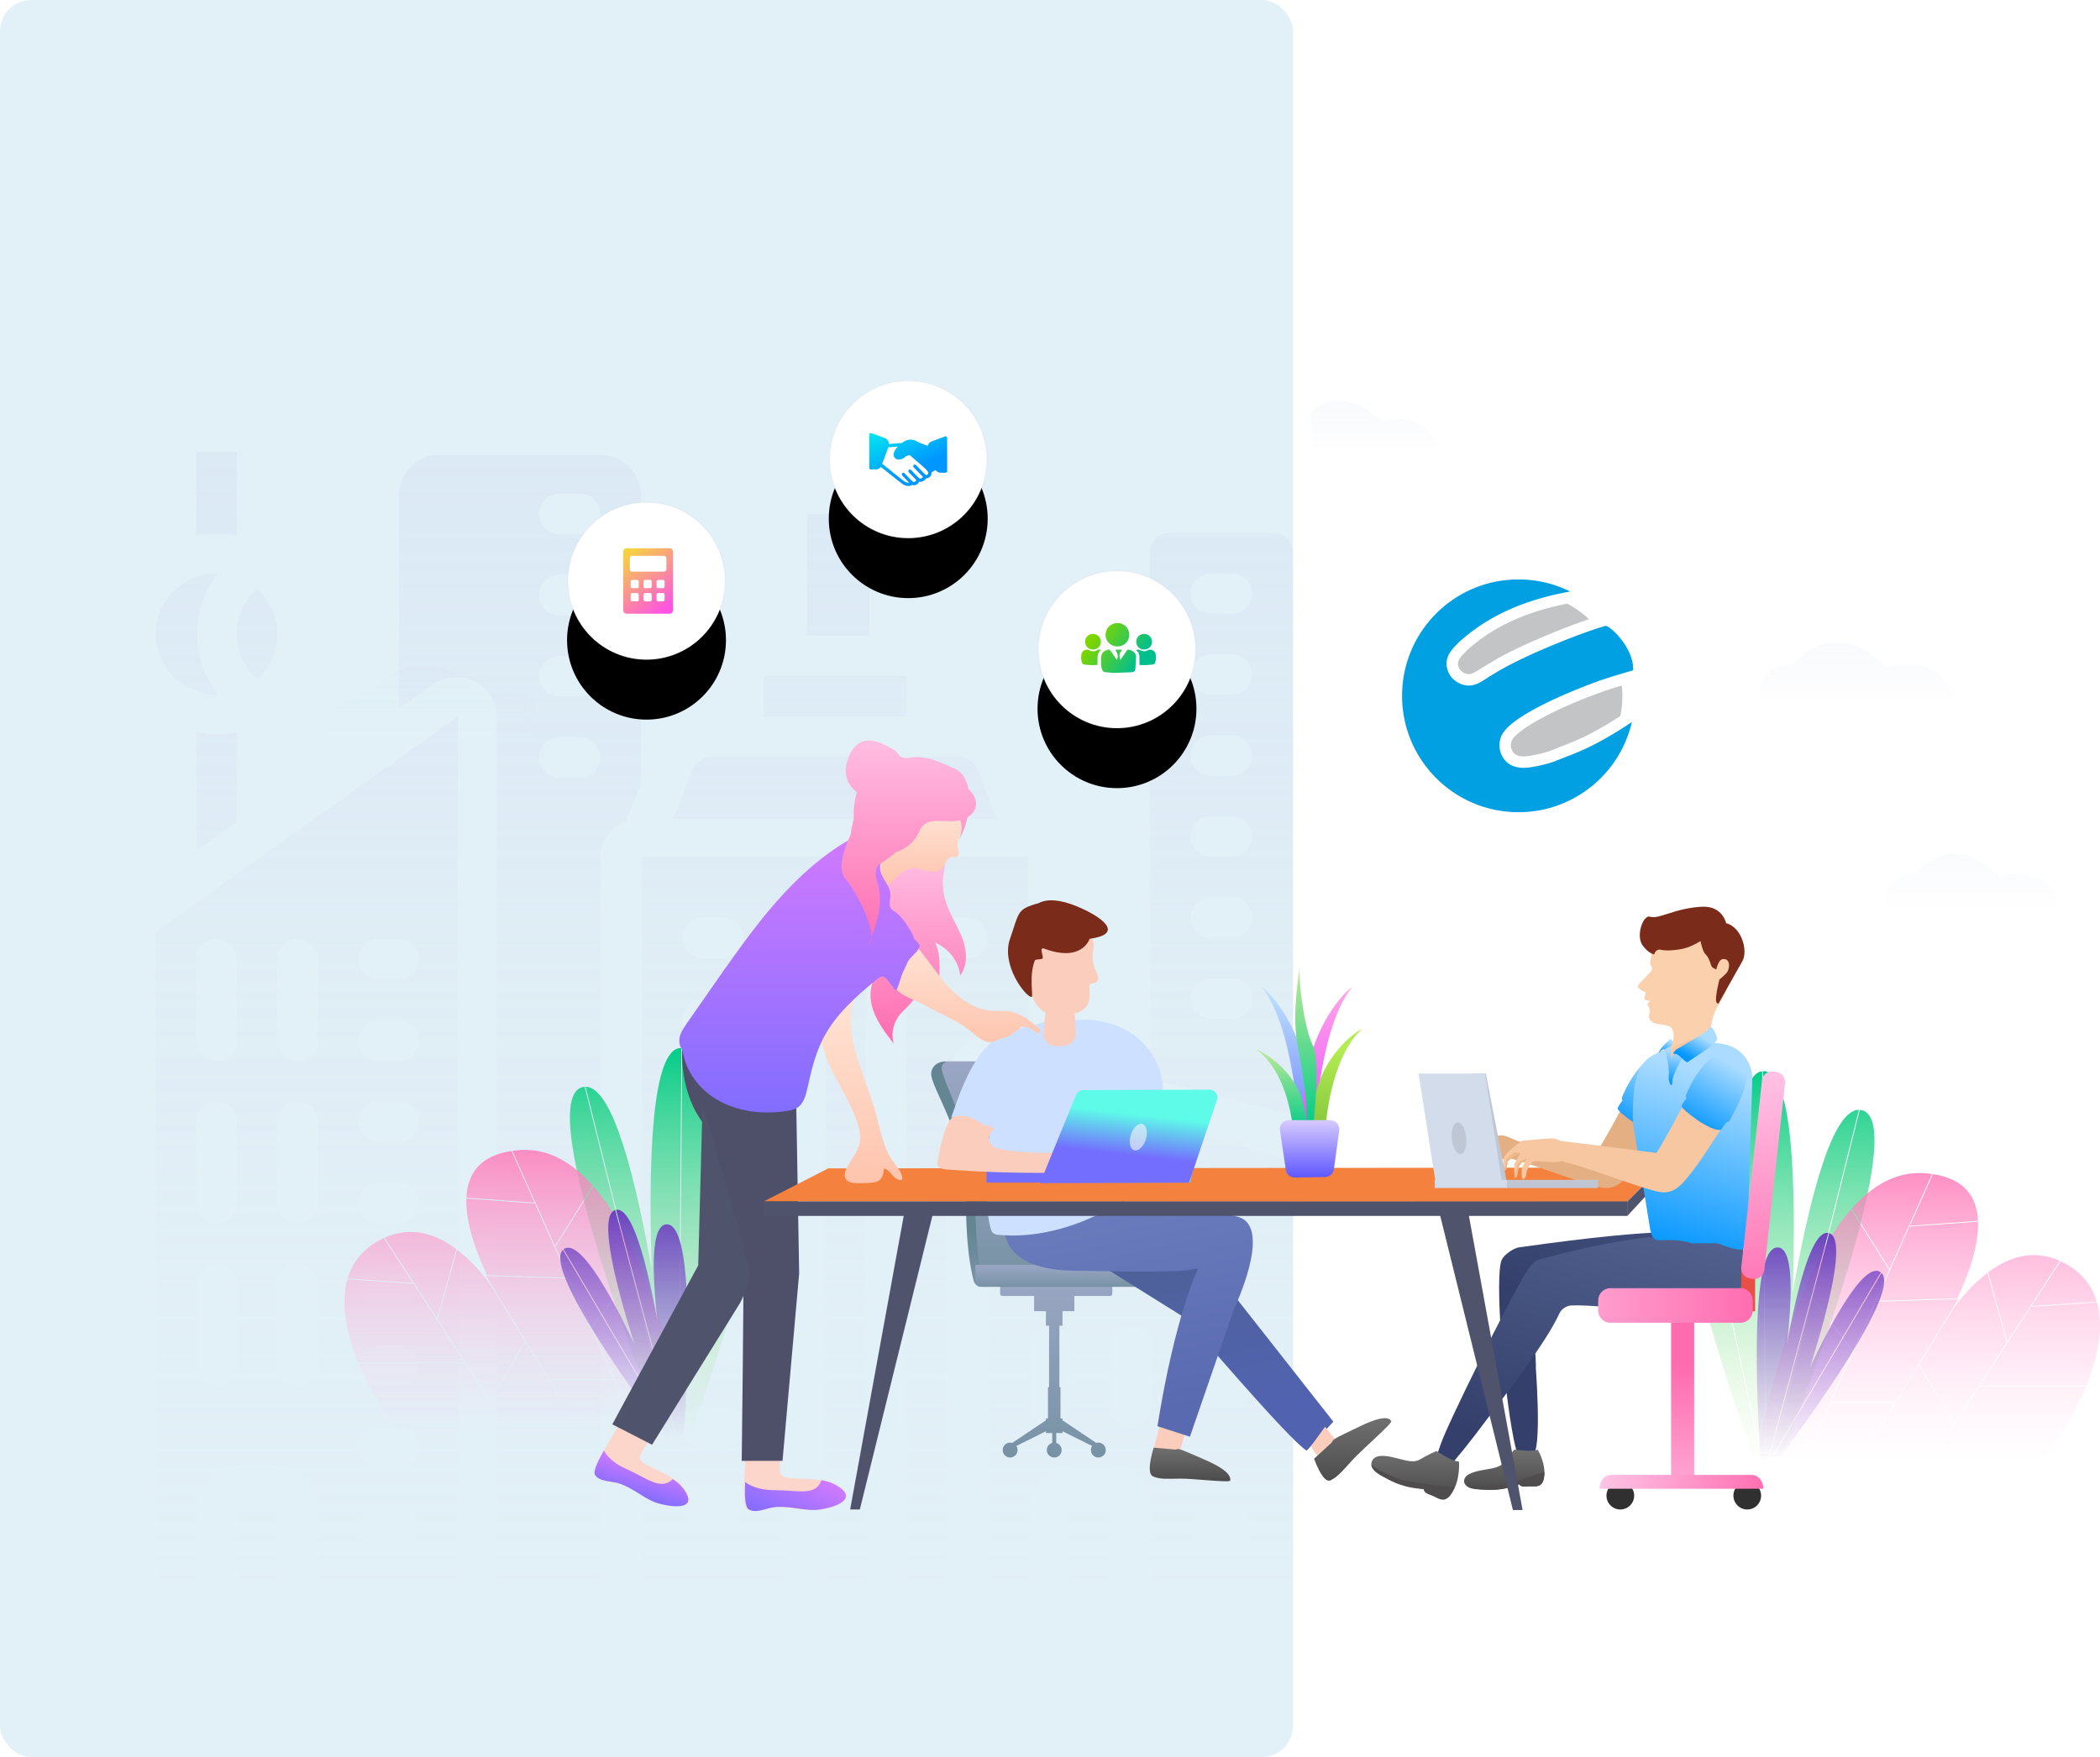 <svg xmlns="http://www.w3.org/2000/svg" xmlns:xlink="http://www.w3.org/1999/xlink" width="674" height="564"><style><![CDATA[.B{fill:#fff}.C{opacity:.432}.D{fill:#50536c}.E{fill:#fbcdbd}.F{stroke-opacity:.07}.G{stroke:#979797}.H{stroke-width:.5}.I{stroke-linejoin:square}]]></style><defs><linearGradient x1="31.898%" y1="-52.235%" x2="31.898%" y2="127.208%" id="A"><stop stop-color="#c2d4ef" offset="0%"/><stop stop-color="#e7e5ed" stop-opacity="0" offset="100%"/></linearGradient><linearGradient x1="50%" y1="0%" x2="50%" y2="100%" id="B"><stop stop-color="#02cc87" offset="0%"/><stop stop-color="#c2e998" stop-opacity="0" offset="100%"/></linearGradient><linearGradient x1="50%" y1="-17.919%" x2="50%" y2="100%" id="C"><stop stop-color="#ff6baf" offset="0%"/><stop stop-color="#ffd1ee" stop-opacity="0" offset="100%"/></linearGradient><linearGradient x1="50%" y1="0%" x2="50%" y2="100%" id="D"><stop stop-color="#6c40bf" offset="0%"/><stop stop-color="#a574e1" stop-opacity="0" offset="100%"/></linearGradient><linearGradient x1="50%" y1="158.429%" x2="50%" y2="-47.644%" id="E"><stop stop-color="#638692" offset="0%"/><stop stop-color="#abb0d3" offset="100%"/></linearGradient><linearGradient x1="78.253%" y1="73.89%" x2="101.115%" y2="150.496%" id="F"><stop stop-color="#638692" offset="0%"/><stop stop-color="#abb0d3" offset="100%"/></linearGradient><linearGradient x1="25.466%" y1="-3.028%" x2="50%" y2="81.611%" id="G"><stop stop-color="#4f6198" offset="0%"/><stop stop-color="#5163b0" offset="100%"/></linearGradient><linearGradient x1="15.201%" y1="-48.955%" x2="50%" y2="91.452%" id="H"><stop stop-color="#7285c1" offset="0%"/><stop stop-color="#596ab1" offset="100%"/></linearGradient><linearGradient x1="50%" y1="3.098%" x2="50%" y2="100%" id="I"><stop stop-color="#6e6e6e" offset="0%"/><stop stop-color="#4c4c4c" offset="100%"/></linearGradient><linearGradient x1="50%" y1="0%" x2="50%" y2="100%" id="J"><stop stop-color="#d17aff" offset="0%"/><stop stop-color="#816dff" offset="100%"/></linearGradient><linearGradient x1="50%" y1="-17.919%" x2="50%" y2="100%" id="K"><stop stop-color="#ffd1ee" offset="0%"/><stop stop-color="#ff6baf" offset="100%"/></linearGradient><linearGradient x1="62.268%" y1="13.242%" x2="32.563%" y2="100%" id="L"><stop stop-color="#abdcff" offset="0%"/><stop stop-color="#0396ff" offset="100%"/></linearGradient><linearGradient x1="67.243%" y1="17.885%" x2="25.49%" y2="93.684%" id="M"><stop stop-color="#abdcff" offset="0%"/><stop stop-color="#0396ff" offset="100%"/></linearGradient><linearGradient x1="82.554%" y1="-118.496%" x2="54.812%" y2="34.743%" id="N"><stop stop-color="#6474a4" offset="0%"/><stop stop-color="#34406b" offset="100%"/></linearGradient><linearGradient x1="96.396%" y1="-51.536%" x2="50%" y2="80.13%" id="O"><stop stop-color="#6474a4" offset="0%"/><stop stop-color="#34406b" offset="100%"/></linearGradient><linearGradient x1="55.723%" y1="13.242%" x2="41.865%" y2="100%" id="P"><stop stop-color="#abdcff" offset="0%"/><stop stop-color="#0396ff" offset="100%"/></linearGradient><linearGradient x1="45.37%" y1="155.372%" x2="45.37%" y2="33.776%" id="Q"><stop stop-color="#ffd1ee" offset="0%"/><stop stop-color="#ff6baf" offset="100%"/></linearGradient><linearGradient x1="-113.764%" y1="94.574%" x2="106.168%" y2="94.574%" id="R"><stop stop-color="#ffd1ee" offset="0%"/><stop stop-color="#ff6baf" offset="100%"/></linearGradient><linearGradient x1="47.767%" y1="-18.802%" x2="51.26%" y2="117.611%" id="S"><stop stop-color="#ffd1ee" offset="0%"/><stop stop-color="#ff6baf" offset="100%"/></linearGradient><linearGradient x1="-15.428%" y1="94.574%" x2="106.168%" y2="94.574%" id="T"><stop stop-color="#ffd1ee" offset="0%"/><stop stop-color="#ff6baf" offset="100%"/></linearGradient><linearGradient x1="62.268%" y1="13.242%" x2="32.562%" y2="100%" id="U"><stop stop-color="#abdcff" offset="0%"/><stop stop-color="#0396ff" offset="100%"/></linearGradient><linearGradient x1="54.017%" y1="13.242%" x2="44.291%" y2="100%" id="V"><stop stop-color="#abdcff" offset="0%"/><stop stop-color="#0396ff" offset="100%"/></linearGradient><linearGradient x1="67.243%" y1="26.686%" x2="25.49%" y2="81.712%" id="W"><stop stop-color="#abdcff" offset="0%"/><stop stop-color="#0396ff" offset="100%"/></linearGradient><linearGradient x1="50%" y1="0%" x2="50%" y2="100%" id="X"><stop stop-color="#ffe4d6" offset="0%"/><stop stop-color="#fec4ad" offset="100%"/></linearGradient><linearGradient x1="50%" y1="49.652%" x2="40.648%" y2="50.256%" id="Y"><stop stop-color="#5efce8" offset="0%"/><stop stop-color="#736efe" offset="100%"/></linearGradient><linearGradient x1="50%" y1="25.199%" x2="40.648%" y2="68.248%" id="Z"><stop stop-color="#5efce8" offset="0%"/><stop stop-color="#736efe" offset="100%"/></linearGradient><path id="a" d="M0 0h49.212v30.6H0z"/><linearGradient x1="50%" y1="0%" x2="50%" y2="100%" id="b"><stop stop-color="#c1e3ff" offset="0%"/><stop stop-color="#6f88fc" offset="100%"/></linearGradient><linearGradient x1="50%" y1="0%" x2="50%" y2="100%" id="c"><stop stop-color="#ffa8e6" offset="0%"/><stop stop-color="#e850ff" offset="100%"/></linearGradient><path id="d" d="M.146 0h15.976v32.477H.146z"/><linearGradient x1="50%" y1="20.116%" x2="43.391%" y2="212.096%" id="e"><stop stop-color="#b4ec51" offset="0%"/><stop stop-color="#429321" offset="100%"/></linearGradient><linearGradient x1="50%" y1="0%" x2="50%" y2="100%" id="f"><stop stop-color="#c2e998" offset="0%"/><stop stop-color="#02cc87" offset="100%"/></linearGradient><linearGradient x1="50%" y1="0%" x2="50%" y2="100%" id="g"><stop stop-color="#d7cbff" offset="0%"/><stop stop-color="#5f58ff" offset="100%"/></linearGradient><path id="h" d="M0 0h52.727v15.52H0z"/><linearGradient x1="31.898%" y1="0%" x2="31.898%" y2="127.208%" id="i"><stop stop-color="#c2d4ef" offset="0%"/><stop stop-color="#e7e5ed" stop-opacity="0" offset="100%"/></linearGradient><path id="j" d="M0 0h76.506v22.762H0z"/><path id="k" d="M0 0h63.066v18.624H0z"/><path id="l" d="M0 0h55.83v16.554H0z"/><path id="m" d="M0 0h55.83v16.554H0z"/><circle id="n" cx="207.5" cy="186.5" r="25.5"/><filter x="-95.1%" y="-57.8%" width="290.2%" height="290.2%" id="o"><feOffset dy="19" in="SourceAlpha"/><feGaussianBlur stdDeviation="13"/><feComposite in2="SourceAlpha" operator="out"/><feColorMatrix values="0 0 0 0 0.068 0 0 0 0 0.134 0 0 0 0 0.37 0 0 0 0.1 0"/></filter><circle id="p" cx="291.5" cy="147.5" r="25.5"/><circle id="q" cx="358.5" cy="208.5" r="25.5"/><linearGradient x1="20.975%" y1="0%" x2="79.025%" y2="100%" id="r"><stop stop-color="#f6d242" offset="0%"/><stop stop-color="#ff52e5" offset="100%"/></linearGradient><linearGradient x1="0%" y1="0.424%" x2="50%" y2="73.12%" id="s"><stop stop-color="#00e9f0" offset="0%"/><stop stop-color="#0096ff" offset="100%"/></linearGradient><linearGradient x1="14.552%" y1="34.307%" x2="82.772%" y2="65.668%" id="t"><stop stop-color="#7ed500" offset="0%"/><stop stop-color="#00bf8d" offset="100%"/></linearGradient><path id="u" d="M330.93 237.95c2.454 0 4.445 1.986 4.445 4.44s-1.99 4.44-4.445 4.44-4.445-1.99-4.445-4.44 1.99-4.44 4.445-4.44"/></defs><g fill="none" fill-rule="evenodd"><rect fill="#e2f1f8" width="415" height="564" rx="10"/><path d="M265 301h13v170h-13V301zm26-84v13h-46v-13h46zm-26 267h13v26h-13v-26zm54.667-150.17a12.39 12.39 0 0 0-10.721 2.227c-3.22 2.503-5.086 6.363-5.055 10.444V510H290.84V301.114c0-7.213-5.844-13.057-13.052-13.057h-13.052c-7.207 0-13.052 5.843-13.052 13.057V510H206V275h124v61.484l-10.333-2.655zm-87.564 156.586a6.53 6.53 0 0 0 6.527-6.524 6.53 6.53 0 0 0-6.527-6.531h-6.527a6.53 6.53 0 0 0-6.525 6.531 6.53 6.53 0 0 0 6.525 6.524h6.527zm0-26.11a6.53 6.53 0 0 0 6.527-6.528 6.53 6.53 0 0 0-6.527-6.526h-6.527a6.53 6.53 0 0 0-6.525 6.526 6.53 6.53 0 0 0 6.525 6.528h6.527zm0-26.11a6.53 6.53 0 0 0 6.527-6.531c0-3.606-2.922-6.526-6.527-6.526h-6.527c-3.603 0-6.525 2.92-6.525 6.526a6.53 6.53 0 0 0 6.525 6.531h6.527zm0-26.114c3.605 0 6.527-2.92 6.527-6.526a6.53 6.53 0 0 0-6.527-6.531h-6.527a6.53 6.53 0 0 0-6.525 6.531c0 3.606 2.922 6.526 6.525 6.526h6.527zm0-26.11a6.53 6.53 0 0 0 6.527-6.526 6.53 6.53 0 0 0-6.527-6.528h-6.527a6.53 6.53 0 0 0-6.525 6.528 6.53 6.53 0 0 0 6.525 6.526h6.527zm0-26.11a6.53 6.53 0 0 0 6.527-6.531 6.53 6.53 0 0 0-6.527-6.524h-6.527a6.53 6.53 0 0 0-6.525 6.524 6.53 6.53 0 0 0 6.525 6.531h6.527zm0-26.11a6.53 6.53 0 0 0 6.527-6.528 6.53 6.53 0 0 0-6.527-6.528h-6.527a6.53 6.53 0 0 0-6.525 6.528 6.53 6.53 0 0 0 6.525 6.528h6.527zm0-26.114a6.53 6.53 0 0 0 6.527-6.524 6.53 6.53 0 0 0-6.527-6.531h-6.527a6.53 6.53 0 0 0-6.525 6.531 6.53 6.53 0 0 0 6.525 6.524h6.527zm78.318 0c3.605 0 6.525-2.923 6.525-6.524 0-3.608-2.92-6.53-6.525-6.53h-6.53a6.53 6.53 0 0 0-6.523 6.531 6.53 6.53 0 0 0 6.523 6.524h6.53zM343 484h13v26h-13v-26zm-29.152-236.807L320 263H216l6.15-15.807c.975-2.54 3.36-4.205 6.015-4.193h79.667c2.654-.01 5.044 1.655 6.017 4.193zm-108.116 2.434a6.17 6.17 0 0 0 .268 1.33l-5.072 12.626c-4.974 1.96-8.252 6.75-8.26 12.08V510h-33.203V230.367c0-4.87-2.728-9.336-7.073-11.57a13.1 13.1 0 0 0-13.561.959L128 227.423v-68.405c0-7.19 5.85-13.018 13.063-13.018h51.604c7.216 0 13.065 5.83 13.065 13.018v90.6zm-19.598 0c3.608 0 6.533-2.915 6.533-6.508s-2.925-6.5-6.533-6.5h-6.533c-3.606 0-6.53 2.915-6.53 6.5s2.925 6.508 6.53 6.508h6.533zm0-26.035c3.608 0 6.533-2.915 6.533-6.512 0-3.59-2.925-6.505-6.533-6.505h-6.533c-3.606 0-6.53 2.915-6.53 6.505 0 3.598 2.925 6.512 6.53 6.512h6.533zm0-26.038c3.608 0 6.533-2.915 6.533-6.5s-2.925-6.5-6.533-6.5h-6.533c-3.606 0-6.53 2.915-6.53 6.5s2.925 6.5 6.53 6.5h6.533zm0-26.04c3.608 0 6.533-2.915 6.533-6.505 0-3.598-2.925-6.512-6.533-6.512h-6.533c-3.606 0-6.53 2.915-6.53 6.512 0 3.59 2.925 6.505 6.53 6.505h6.533zM76 172a32.09 32.09 0 0 0-13 0v-27h13v27zm-6.04 51C58.937 223 50 214.27 50 203.5S58.937 184 69.96 184H70c-8.93 11.534-8.93 27.463 0 39h-.04zm54.43 23.1a6.36 6.36 0 0 0 2.698-1.918L147 230v280h-44.977v-26.07c0-7.202-5.823-13.037-13.007-13.037H76.01c-7.18 0-13.005 5.835-13.005 13.037V510H50V299.083l74.39-52.983zM76.01 438.306v-26.074c0-3.598-2.912-6.516-6.5-6.516-3.594 0-6.506 2.918-6.506 6.516v26.074c0 3.596 2.912 6.514 6.506 6.514a6.51 6.51 0 0 0 6.499-6.514zm0-52.146v-26.07c0-3.602-2.912-6.52-6.5-6.52-3.594 0-6.506 2.918-6.506 6.52v26.07c0 3.602 2.912 6.52 6.506 6.52 3.587 0 6.5-2.918 6.5-6.52zm0-52.14v-26.074a6.51 6.51 0 0 0-6.499-6.514c-3.594 0-6.506 2.918-6.506 6.514v26.074c0 3.598 2.912 6.516 6.506 6.516 3.587 0 6.5-2.918 6.5-6.516zm26.014 104.287v-26.074c0-3.598-2.912-6.516-6.503-6.516s-6.503 2.918-6.503 6.516v26.074c0 3.596 2.912 6.514 6.503 6.514s6.503-2.918 6.503-6.514zm0-52.146v-26.07c0-3.602-2.912-6.52-6.503-6.52s-6.503 2.918-6.503 6.52v26.07c0 3.602 2.912 6.52 6.503 6.52s6.503-2.918 6.503-6.52zm0-52.14v-26.074c0-3.596-2.912-6.514-6.503-6.514s-6.503 2.918-6.503 6.514v26.074c0 3.598 2.912 6.516 6.503 6.516s6.503-2.918 6.503-6.516zm26.01 162.946c3.592 0 6.5-2.918 6.5-6.52a6.51 6.51 0 0 0-6.501-6.514h-6.506a6.51 6.51 0 0 0-6.499 6.514c0 3.602 2.912 6.52 6.5 6.52h6.506zm0-26.072a6.51 6.51 0 0 0 0-13.037h-6.506c-3.587 0-6.5 2.918-6.5 6.518s2.912 6.518 6.5 6.518h6.506zm0-26.074a6.51 6.51 0 0 0 6.501-6.514c0-3.602-2.91-6.52-6.5-6.52h-6.506c-3.587 0-6.5 2.918-6.5 6.52a6.51 6.51 0 0 0 6.499 6.514h6.506zm0-26.07a6.51 6.51 0 1 0 0-13.035h-6.506c-3.587 0-6.5 2.918-6.5 6.516s2.912 6.518 6.5 6.518h6.506zm0-26.07c3.592 0 6.5-2.918 6.5-6.52s-2.91-6.516-6.5-6.516h-6.506a6.51 6.51 0 0 0-6.499 6.516c0 3.602 2.912 6.52 6.5 6.52h6.506zm0-26.074c3.592 0 6.5-2.916 6.5-6.516s-2.91-6.52-6.5-6.52h-6.506c-3.587 0-6.5 2.918-6.5 6.52a6.51 6.51 0 0 0 6.499 6.516h6.506zm0-26.072a6.51 6.51 0 1 0 0-13.035h-6.506c-3.587 0-6.5 2.918-6.5 6.518s2.912 6.516 6.5 6.516h6.506zm6.5-32.6a6.51 6.51 0 0 0-6.501-6.514h-6.506a6.51 6.51 0 0 0-6.499 6.514c0 3.602 2.912 6.52 6.5 6.52h6.506c3.592 0 6.5-2.918 6.5-6.52zM63 235a32.7 32.7 0 0 0 13 0v28.797L63 273v-38zm13 249h13v26H76v-26zm6.54-266c-4.156-3.656-6.54-8.943-6.54-14.5A19.31 19.31 0 0 1 82.54 189c4.1 3.685 6.46 8.96 6.46 14.5A19.47 19.47 0 0 1 82.54 218zm234.99 292L317 347l98 25.304v131.188c0 3.594-2.91 6.507-6.5 6.507h-38.987v-26.025c0-7.2-5.82-13.015-12.995-13.015h-12.995c-7.18 0-12.997 5.825-12.997 13.015V510H317.53zM389 392.88c-3.59 0-6.5 2.913-6.5 6.503 0 3.596 2.91 6.5 6.5 6.5h6.494c3.59 0 6.5-2.913 6.5-6.5 0-3.6-2.91-6.503-6.5-6.503H389zm0 45.547c-3.59 0-6.5 2.913-6.5 6.503 0 3.596 2.91 6.5 6.5 6.5h6.494c3.59 0 6.5-2.913 6.5-6.5 0-3.6-2.91-6.503-6.5-6.503H389zm0 45.547c-3.59 0-6.5 2.913-6.5 6.503 0 3.596 2.91 6.5 6.5 6.5h6.494c3.59 0 6.5-2.913 6.5-6.5 0-3.6-2.91-6.503-6.5-6.503H389zm-32.5-97.604v19.522c0 3.594 2.91 6.505 6.496 6.505s6.5-2.91 6.5-6.505V386.37c0-3.594-2.91-6.505-6.5-6.505s-6.496 2.91-6.496 6.505zm0 45.547v19.522c0 3.594 2.91 6.505 6.496 6.505s6.5-2.91 6.5-6.505v-19.522c0-3.594-2.91-6.505-6.5-6.505s-6.496 2.91-6.496 6.505zm-25.992-45.547v19.522a6.5 6.5 0 0 0 6.496 6.505c3.59 0 6.5-2.91 6.5-6.505V386.37c0-3.594-2.91-6.505-6.5-6.505a6.5 6.5 0 0 0-6.496 6.505zm0 45.547v19.522a6.5 6.5 0 0 0 6.496 6.505c3.59 0 6.5-2.91 6.5-6.505v-19.522c0-3.594-2.91-6.505-6.5-6.505a6.5 6.5 0 0 0-6.496 6.505zM259 165h20v39h-20v-39zm149.428 6c3.63 0 6.572 2.91 6.572 6.504V358l-46-11.702V177.504c0-3.593 2.942-6.504 6.572-6.504h32.856zm-13.144 156.04c3.632 0 6.574-2.91 6.574-6.502s-2.942-6.5-6.574-6.5h-6.568c-3.632 0-6.574 2.91-6.574 6.5s2.942 6.502 6.574 6.502h6.568zm0-26.004c3.632 0 6.574-2.91 6.574-6.504s-2.942-6.5-6.574-6.5h-6.568c-3.632 0-6.574 2.91-6.574 6.5s2.942 6.504 6.574 6.504h6.568zm0-26.01c3.632 0 6.574-2.91 6.574-6.5s-2.942-6.504-6.574-6.504h-6.568c-3.632 0-6.574 2.91-6.574 6.504s2.942 6.5 6.574 6.5h6.568zm0-26.007c3.632 0 6.574-2.91 6.574-6.5s-2.942-6.502-6.574-6.502h-6.568c-3.632 0-6.574 2.91-6.574 6.502s2.942 6.5 6.574 6.5h6.568zm0-26.004c3.632 0 6.574-2.91 6.574-6.504 0-3.587-2.942-6.498-6.574-6.498h-6.568c-3.632 0-6.574 2.91-6.574 6.498 0 3.593 2.942 6.504 6.574 6.504h6.568zm0-26.007c3.632 0 6.574-2.91 6.574-6.502s-2.942-6.502-6.574-6.502h-6.568c-3.632 0-6.574 2.91-6.574 6.502s2.942 6.502 6.574 6.502h6.568z" fill="url(#A)" class="C"/><g transform="translate(94 80)"><g transform="matrix(-1 0 0 1 580 263.837)"><path d="M76.505 12.526c.206-.048.41-.06.613-.072l27.76 111.247-3.07-.158-.102-1.167-.088.02S59.245 16.477 76.505 12.526zm22.128 58.6c-1.125-33.86-.2-71.557 9.54-71.124l-.997 124.532-.572-.132-.53-.64-.927-.05-27.77-111.288c8.83-.032 16.226 30.107 21.256 58.7zm33.463-56.507c.064.016.12.046.185.064l-23.94 110.12-.906-.2L108.432.04c8.623 1 8.05 31.838 5.3 62.485 4.205-25.937 10.297-49.777 18.354-47.903zm.43.147C148.66 20.513 110.77 125.37 110.77 125.37l-2.177-.506L132.527 14.77z" fill="url(#B)"/><path d="M92.648 119.624l.114.255-.06.064-.186-.18.132-.14-13.31-29.733 15.54-19.978c5.173 12.222 8.917 25.283 11.408 35.547l-13.64 14.164zm-6.268-13.37H65.697l-20.253-33.1.428.014 26.088.87 14.42 32.215h.2v.26h-.084l8.017 17.91-17.625.118-11.03-18.027h20.64zm-18.7-42.41l-.037.06-.22-.138.13-.205.127.283L79.872 44.35c5.897 6.732 10.832 15.744 14.893 25.3L79.22 89.625l-11.54-25.78zm-9.707 30.282l.04-.066.222.132-.1.184-.153-.25-11.248 18.837-16.8-25.826L36.12 64.74c4.024 3.057 7.58 6.994 10.55 10.916l11.302 18.47zM22.164 75.66l-.176-.27.258.018-.018.258-.065-.005 16.443 25.29H4.375C.763 92.03-1.33 82.283.95 74.253l21.216 1.408zM4.48 101.21h34.293l15.267 23.482-35.255.238c-3.74-4.012-10.04-13.284-14.306-23.72zm101.88 4.548c2.63 10.9 3.84 18.557 3.84 18.557l-15.408.103-2.032-4.54 13.598-14.12zM39.144 48.06c.34-7.542 4.186-13.465 14.474-14.995l7.422 16.58-21.896-1.585zm7.738 65.145l11.243-18.83 18.46 30.164-22.235.15-7.468-11.487zM39.137 48.32l22.022 1.594L71.84 73.776l-26.094-.868c-3.7-7.93-6.87-17.04-6.61-24.59zM56.42 32.757c9-.6 16.728 4 23.27 11.395l-12.14 19.41-13.67-30.54c.8-.113 1.65-.204 2.538-.263zM12.883 60.91c8.546-3.832 16.4-1.293 23.016 3.66l-6.154 22.277L12.883 60.91zm-1.536.75c.434-.233.866-.443 1.298-.64l9.343 14.372L1.02 74c1.484-5.005 4.7-9.326 10.328-12.338zM29.67 87.126l.077-.278.188.29-.016.056-.25-.068zm9.176 13.826v.26h-.07l-.167-.26h.238zm22.4-51.29l-.02.258-.078-.005-.12-.268.215.016zM72.05 73.783l-.01.26-.08-.003-.118-.263.208.007zm7.038 16.01l.13-.17.12.267-.048.06-.204-.158zm-13.463 16.46h.072l.158.26h-.23v-.26z" fill="url(#C)"/><path d="M103.745 56.618c10.224 1.085 5.17 67.997 5.17 67.997l-2.154.093.034.692-.184-.686-19.444-72.767c5.212-.966 9.9 17.174 13.288 35.553-1.756-15.8-2.07-30.687 2.93-30.903.034-.001.066.005.1.005a2.41 2.41 0 0 1 .26.016zm-.647 67.75s-40.2-52.677-32.95-59.6l35.234 59.783-1.986.444-.25-.662-.048.025zM93.044 94.97c-6.09-19.372-11.6-41.25-6.126-42.953l19.413 72.71-.414-.288-.273.06-35.3-59.894c.095-.07.2-.143.298-.202C75.67 61.68 85.227 78.6 93.044 94.97z" fill="url(#D)"/></g><path d="M93.047 268.942c.206-.048.41-.06.613-.072l27.76 111.247-3.07-.158-.102-1.167-.088.02s-42.372-105.92-25.112-109.87zm22.128 58.6c-1.125-33.86-.2-71.557 9.54-71.124l-.997 124.532-.572-.132-.53-.64-.927-.05-27.77-111.288c8.83-.032 16.226 30.107 21.256 58.7zm33.463-56.507c.064.016.12.046.185.064l-23.94 110.12-.906-.2.998-124.557c8.623 1 8.05 31.838 5.3 62.485 4.205-25.937 10.297-49.777 18.354-47.903zm.43.147c16.132 5.744-21.758 110.602-21.758 110.602l-2.177-.506 23.935-110.096z" fill="url(#B)"/><path d="M109.2 376.04l.114.255-.06.064-.186-.18.132-.14-13.31-29.733 15.54-19.978c5.173 12.222 8.917 25.283 11.408 35.547L109.2 376.04zm-6.268-13.37H82.24l-20.253-33.1.428.014 26.088.87 14.42 32.215h.2v.26h-.084l8.017 17.91-17.625.118-11.03-18.027h20.64zm-18.7-42.41l-.037.06-.22-.138.13-.205.127.283 12.192-19.494c5.897 6.732 10.832 15.744 14.893 25.3L95.76 346.04l-11.54-25.78zm-9.707 30.282l.04-.066.222.132-.1.184-.153-.25-11.248 18.837-16.8-25.826 6.186-22.397c4.024 3.057 7.58 6.994 10.55 10.916l11.302 18.47zm-35.81-18.465l-.176-.27.258.018-.018.258-.065-.005 16.443 25.29H20.917c-3.61-8.924-5.704-18.67-3.426-26.7l21.216 1.408zm-17.683 25.55h34.293l15.267 23.482-35.255.238c-3.74-4.012-10.04-13.284-14.306-23.72zm101.88 4.548c2.63 10.9 3.84 18.557 3.84 18.557l-15.408.103-2.032-4.54 13.598-14.12zm-67.217-57.698c.34-7.542 4.186-13.465 14.474-14.995l7.422 16.58-21.896-1.585zm7.738 65.145l11.243-18.83 18.46 30.164-22.235.15-7.468-11.487zm-7.745-64.886L77.7 306.33l10.682 23.862-26.094-.868c-3.7-7.93-6.87-17.04-6.61-24.59zm17.282-15.562c9-.6 16.728 4 23.27 11.395l-12.14 19.41-13.67-30.54c.8-.113 1.65-.204 2.538-.263zm-43.536 28.154c8.546-3.832 16.4-1.293 23.016 3.66l-6.154 22.277-16.862-25.937zm-1.536.75c.434-.233.866-.443 1.298-.64l9.343 14.372-20.97-1.393c1.484-5.005 4.7-9.326 10.328-12.338zm18.322 25.464l.077-.278.188.29-.016.056-.25-.068zm9.176 13.826v.26h-.07l-.167-.26h.238zm22.4-51.29l-.02.258-.078-.005-.12-.268.215.016zM88.59 330.2l-.01.26-.08-.003-.118-.263.208.007zm7.038 16.01l.13-.17.12.267-.048.06-.204-.158zm-13.463 16.46h.072l.158.26h-.23v-.26z" fill="url(#C)"/><path d="M120.287 313.034c10.224 1.085 5.17 67.997 5.17 67.997l-2.154.093.034.692-.184-.686-19.444-72.767c5.212-.966 9.9 17.174 13.288 35.553-1.756-15.8-2.07-30.687 2.93-30.903.034-.001.066.005.1.005a2.41 2.41 0 0 1 .26.016zm-.647 67.75s-40.2-52.677-32.95-59.6l35.234 59.783-1.986.444-.25-.662-.048.025zm-10.053-29.398c-6.09-19.372-11.6-41.25-6.126-42.953l19.413 72.71-.414-.288-.273.06-35.3-59.894c.095-.07.2-.143.298-.202 5.03-2.726 14.585 14.195 22.402 30.564z" fill="url(#D)"/><g transform="translate(95.116 157.719)"><path d="M101.06 151.9l-17.317 94.93h3.103l23.52-95.188z" class="D"/><path d="M183.168 219.933s-2.696 8.71-2.172 10.52c2.62.517 7.788.603 7.788.603l2.47-8.795c.375-1.12-8.087-2.328-8.087-2.328" class="E"/><g transform="matrix(-1 0 0 1 181.961 103.014)"><path d="M33.362 119.285v3.16c1 .282 1.736 1.202 1.736 2.295 0 1.316-1.067 2.383-2.38 2.383s-2.38-1.067-2.38-2.383c0-1.093.735-2.014 1.736-2.296v-3.16h-2.017v-.577l-9.508 4.72c.25.377.394.828.394 1.313 0 1.316-1.067 2.383-2.38 2.383a2.38 2.38 0 0 1-2.381-2.383c0-1.317 1.066-2.384 2.38-2.384a2.38 2.38 0 0 1 .672.096l10.824-7.263v-.583h.653v-10.024h.353v-19.76h-1.006v-4.676h-3.8v-4.87H14.76c-.38 0-.687-.308-.687-.688v-5.254c0-.38.307-.688.687-.688h34.623c.38 0 .687.308.687.688v5.254c0 .38-.307.688-.687.688H39.17v4.87h-3.79v4.676h-1.006v19.76h.354v10.024h.652v4.676h-2.015zm11.524 4.143l-9.508-4.72v-3.517l10.824 7.263a2.38 2.38 0 0 1 .672-.096c1.316 0 2.38 1.067 2.38 2.384a2.38 2.38 0 0 1-2.381 2.383c-1.314 0-2.38-1.067-2.38-2.383 0-.485.145-.937.394-1.313z" fill="url(#E)"/><path d="M56.055 72.28a2.52 2.52 0 0 0 2.532-1.919c.87-3.59 2.45-10.293 2.485-27.04.04-18.482 9.715-32.536 11.038-38.458A3.84 3.84 0 0 0 70.279.693C69.49.24 68.598 0 67.69 0H29.77S16.585 23.615 14.857 31.707 10.7 70.86 10.7 70.86l45.345 1.42z" fill="url(#F)"/><path d="M55.01 72.34s2.997-5.882 3.047-29.02c.04-19.055 9.662-34.752 10.753-40.812A2.13 2.13 0 0 0 66.71 0H26.754S13.567 23.615 11.84 31.707 7.692 70.86 7.692 70.86l47.316 1.48z" fill="url(#E)"/><path d="M13.39 72.34H2.082C.932 72.34 0 71.408 0 70.257v-2.872c0-1.15.932-2.083 2.082-2.083h55.946v5.374c0 .92-.744 1.664-1.662 1.664H13.39z" fill="url(#E)"/></g><path d="M163.353 167.94l27.908 17.416s33.6 39.5 39.01 42.594l8.553-9.312-39.462-50.18-36.01-.517z" fill="url(#G)"/><path d="M133.37 156.733s-1.362 13.22 22.324 13.45c29.224.517 35 0 35 0l4.72-.776s-7.42 15.26-13.04 50.698l10.416 3.363 14.163-41.042s12.14-25.35 1.95-29.315-75.384-1.207-75.384-1.207l-.15 4.83z" fill="url(#H)"/><path d="M188.246 227.613c.825-.45.958-.415 9.438 3.296s8.06 5.81 8.053 6.62-12.01-.663-16.03-.613-6.437.285-8.712-.678c-1.517-.642-1.466-3.727.153-9.256l7.097.632z" fill="url(#I)"/><path d="M231.588 226.572l3.213 4.57 5.058-6.208-3.69-4.656-4.58 6.294" class="E"/><path d="M50.054 226.483c.428 1.014-.148 6.515-.33 11.55-.154 4.1-.042 7.89 1.082 8.707 2.102 1.526 5.707-.246 7.885-.567 4.472-.653 8.764.845 13.247.842 3.056.002 14.188-2.375 8.673-6.854-1.9-1.542-4.078-2.31-6.36-2.715-2.954-.53-6.08-.448-9.01-.645-1.418-.094-2.957-.05-3.86-1.355-.576-.836.01-6.255-.085-6.303 0 0-12.02-4.498-11.24-2.66" fill="#fcd6cb"/><path d="M5.332 13.013c1.724 3.723 3.544 7.05 4.916 7.267 2.566.406 4.974-2.8 6.77-4.085 3.688-2.613 8.192-3.226 12.186-5.264C31.926 9.546 40.766 2.375 33.818.887c-2.392-.512-4.682-.208-6.9.47.69 5.54-5.11 6.2-12.078 9.75-4.438 2.255-7.636 2.226-9.507 1.908" fill="url(#J)" transform="matrix(.891 .454 -.454 .891 51.182 223.99)"/><path d="M29.84 99.123s-1.062 14.326 7.38 24.5c1.034 4.483 10.51 42.938 12.235 47.594.172 5.173-.517 60-.517 60h13.095l5.342-60.183-.915-52.988-36.62-18.934z" fill="#4d5068"/><path d="M1.907 235.554c1.206 2.127 5.195 2.05 7.277 2.64 4.273 1.214 7.44 4.178 11.434 5.95 2.608 1.157 12.79 3.395 11.04-1.69a5.86 5.86 0 0 0-.296-.699c-1.016-2.06-2.62-3.572-4.478-4.817-2.4-1.62-5.222-2.784-7.743-4.1-1.224-.637-2.613-1.208-2.843-2.675-.15-.937 2.758-5.302 2.69-5.38 0 0-8.73-8.566-8.845-6.697-.062 1.028-2.993 5.468-5.37 9.663l-.001.004c-.01.012-.012.02-.02.033-1.927 3.408-3.477 6.65-2.84 7.778" fill="#fcd6cb"/><path d="M.496 19.66c1.775 1.68 5.567.442 7.73.396 4.44-.09 8.336 1.82 12.674 2.346 2.833.344 13.225-.494 10.062-4.842a5.86 5.86 0 0 0-.487-.582c-1.574-1.672-3.55-2.65-5.7-3.297-2.744 4.707-7.687 2.15-15.25 1.225-4.815-.59-7.303-2.31-8.587-3.553-.005.014-.005.023-.01.037-.846 3.823-1.382 7.375-.443 8.27" fill="url(#J)" transform="matrix(.956 .292 -.292 .956 7.129 216.776)"/><path d="M36.36 116.726L34.98 168.46 7.41 219.5l12.75 6.553 28.26-45.525s2.756-5.173 2.93-8.967-14.99-54.837-14.99-54.837" class="D"/><path d="M156.276 89.707c6.074-.496 12.36.812 17.482 4.117s8.982 8.674 10.02 14.684c.43 2.486.385 5.026.36 7.55-.07 7.47.047 14.946.354 22.41-7.596 6.034-15.74 11.482-24.675 15.257s-18.715 5.832-28.375 4.96c-.624-.057-1.288-.142-1.77-.54-.458-.38-.67-.972-.836-1.542-.524-1.8-.78-3.667-.978-5.53-.98-9.224-.598-18.593 1.133-27.706 1.404-7.387 4.05-14.553 6.228-21.75.63-2.083 1.28-4.204 2.513-5.997 2.02-2.937 5.43-4.683 8.918-5.424s6.068-.64 9.628-.487" fill="#cee0ff"/><path d="M114.5 51.885c1.29 3.984 3.73 7.596 5.22 11.525s1.907 8.547-.675 11.99c-.42-4.44-3.6-8.594-8.055-10.558 3.353 6.57-.698 14.89 3.115 21.255-3.937-4.316-6.722-9.47-8.057-14.915-2.212 3.444-.014 8.052-1.848 11.672-.97 1.916-2.93 3.26-4.345 4.942-2.247 2.67-3.05 6.272-2.117 9.51-3.836-4.934-7.842-10.38-7.425-16.382.128-1.84.674-3.63 1.217-5.407l2.006-6.56c.634-2.072 1.272-4.163 1.42-6.308.18-2.576-.355-5.144-.616-7.714a36.95 36.95 0 0 1 .149-8.753c.235-1.723.6-3.455 1.417-5.028 1.598-3.076 4.98-5.354 8.724-5.876 3.18-.443 8.808.298 9.406 3.785.314 1.837-.52 3.9-.562 5.77a21.33 21.33 0 0 0 1.028 7.051" fill="url(#K)"/><path fill="#f4823e" d="M56.037 147.938l20.677-10.605 267.316-.26-10.985 10.993z"/><g class="D"><path d="M344.126 140.765l-10.985 11.88V148l10.985-10.95z"/><path d="M56.038 152.593h277.138v-4.656H56.038z"/></g><path d="M295.56 134.203c-2.845.508-8.295-.392-8.847-.03-.573.374-1.906 2.8-1.906 2.8s-.3 2.768-1.107 2.856-.545-2.025-.632-2.75 1.666-3.968 1.666-3.968-2.503 1.95-2.627 3.04-.447 3.208-.955 3.216-.427-3.408-.44-3.99 1.96-3.9 1.96-3.9l-1.515.492-2.57 2.203s-.234 2.91-.89 2.852-.712-3.04-.084-4.433 5.344-5.117 5.852-5.127 8.836-.823 9.927-.7c.548.063 2.87 1.027 5.047 1.97 8.827.1 24.467 2.1 24.467 2.1l2.045.323.94.118c.287.03.57.056.683.05.013-.004.028-.007.04-.01.034.003-.065-.013-.11-.016-.057-.006-.115-.01-.172-.01l-.084.001-.24.012c-.152.01-.304.028-.454.052l-.385.074-.3.078c-.23.07-.352.112-.488.164a5.2 5.2 0 0 0-.613.285c-.108.053-.254.148-.314.183-.304.2-.348.245-.376.255-.02.007.01-.034.055-.097.192-.26.544-.76.87-1.267 1.38-2.11 2.78-4.652 4.175-7.114l4.11-7.597c1.333-2.57 2.696-5.136 4.216-7.614 1.526-2.47 3.132-4.924 5.053-7.152l.05-.056a6.44 6.44 0 0 1 9.092-.669c1.992 1.723 2.67 4.407 1.953 6.776-.892 2.926-2.137 5.603-3.49 8.25-1.36 2.64-2.908 5.175-4.526 7.678l-4.918 7.526c-.842 1.255-1.708 2.506-2.617 3.755-.91 1.257-1.838 2.508-2.908 3.826-.55.668-1.098 1.33-1.9 2.152-.202.207-.43.43-.716.687-.296.26-.62.548-1.226.953-.134.1-.36.227-.545.33-.268.142-.466.247-.862.403a6.76 6.76 0 0 1-.616.21l-.377.097-.193.04-.258.044a6.97 6.97 0 0 1-.522.061l-.254.015h-.055l-.223-.001-.447-.018c-.137-.007-.33-.02-.385-.03l-.507-.07a16.18 16.18 0 0 1-1.484-.309c-.43-.108-.827-.217-1.215-.326-.778-.22-1.51-.446-2.24-.672a286.69 286.69 0 0 1-8.455-2.81l-8.255-2.828-4.058-1.328c-1.305-.4-2.714-.826-3.676-1.026l-.156-.033z" fill="#e4b083"/><path d="M344.402 123.21l-1.683 2.45c-3.25.898-12.78-6.65-12.664-7.49.11-.8 1.468-2.518 1.56-2.634-.204-.43-.25-.822-.096-1.155 0 0 6.524-16.7 15.69-12.977s-.9 19.5-1.868 21.483c-.122.25-.454.346-.938.32z" fill="url(#L)"/><path d="M347 95.807s-3.2 2.553-3.927 4.763c0 0 1.412-1.822 1.983-1.394s1.126 1.335 1.126 1.335 1.442.493 1.423-.756 1.713-2.286-.604-3.947" fill="url(#M)"/><path d="M366.42 112.137s-1.176-5.44-3.955-8.713-4.14-12.055.01-18.6c4.65-7.334 7.474-19.618-3.227-22.933-13.208-4.092-17.778 4.035-18.41 7.23-.2 1.01-.473 2.35-.27 2.825l.44.535c.228.542.14 1.16-.236 1.61-1.005 1.208-3.448 3.437-4.07 4.405-.78 1.214 2.435 2.32 2.435 2.32s-.708 1.998-.305 2.322 1.728.486 1.728.486-1.427.858-.72 1.583.565 2.016.565 2.016-.768 1.756.258 2.71c1.652 1.537 3.187.753 6.073 1.856 2.046.783 2.94 8.345-7.04 13.696-7.856 4.212 23.972 9.355 26.72 6.653" fill="#fad0ad"/><path d="M341.778 68.68s.443-1.926 2.196-1.515 5.254.175 7.82-.548 4.863-2.255 4.863-2.255.7 3.43 1.588 4.212 1.46 2.382 1.786 3.473 1.714 1.4 1.714 1.4.634-3.062 1.998-3.277c2.705-.426 2.377 3.246 1.265 4.44s-2.284 2.114-2.284 2.114-1.527 6.066-.98 7.2.98 0 .98 0l7.463-13.253c1.718-3.35-.336-10.75-5.295-12.047 0 0-1.133-5.564-7.65-5.284s-11.216 2.49-14.195 3.16-2.694-.783-4.13.67-2.65 6.15-.783 8.664 3.644 2.824 3.644 2.824v-5.576" fill="#7b2b1a"/><path d="M352.89 158.292s-4.9-2.62-54.557 4.41c-1.647.233-4.642 2.27-5.438 3.93-2.362 4.925.503 41.102 3.808 57.54 1.994 9.923 2.947 5.07 5.68 5.37 3.943.43 1.098-32.532 1.14-31.97.98 13.874-.32-15.32-2.073-20.29 0 0 48.883 12.957 51.44-18.993" fill="url(#N)"/><path d="M366.638 159.976c-8.454-2.265-27.734-2.763-61.626 6.595-1.648.456-2.93 1.927-3.928 3.534-6.324 10.16-25.834 49.746-27.825 55.84-2.297 7.03-10.124 25.568 15.773-9.277 4.747-6.386 18.12-23.437 22.278-32.64.718-1.59 2.3-2.608 4.04-2.698 10.053-.53 44.168 5.474 54.208-5.54 3.623-3.973 2.272-14.423-2.92-15.813z" fill="url(#O)"/><path d="M362.036 161.368c10.534 3.87 10.497 2.975 9.93-9.55l1.306-42.83c.285-5.582-3.61-10.518-9.1-11.515-4.723-.857-9.66-.77-10.82-.154l-5.33 1.465c-9.803 2.116-13.478 5.246-13.044 24.027l5.563 34.294c1.265 5.885 3.584 1.488 13.44 4.262h8.054z" fill="url(#P)"/><path d="M279.15 231.446s.494 5.527-2.075 9.802-4.484 1.793-7.142.907-1.802-1.9-1.802-1.9c-.152.18-1.576-.077-1.794-.097-1.532-.145-3.062-.424-4.558-.83-1.895-.515-3.728-1.274-5.46-2.205-1.413-.76-3.768-1.87-4.678-3.18-1.44-2.072-.12-4.118 2.214-4.29 4.573-.34 9.617 2.955 12.636 1.185s5.407-2.775 5.407-2.775 5.114 3.444 7.254 3.382" fill="url(#I)"/><path d="M250.99 232.367c.06.44.237.903.544 1.36.892 1.34 3.24 2.45 4.65 3.212 1.727.932 3.56 1.687 5.456 2.187a26.17 26.17 0 0 0 4.574.778c.217.015 1.648.256 1.803.065-.001.002-.88 1.066 1.78 1.938s4.54 3.4 7.205-1.072c.24-.403.455-.816.646-1.23-2.593-.215-14.62-1.267-17.978-2.666-3.212-1.34-7.134-2.944-8.68-4.573" fill="#4e4c4c"/><path d="M281.175 238.866c.226.31.557.598.996.836 1.283.698 3.706.71 5.198.788 1.827.096 3.674.02 5.475-.27 1.424-.23 2.823-.573 4.174-1.022.2-.065 1.494-.387 1.55-.585 0 .002-.323 1.114 2.27.836s5.183.976 5.67-3.345c.044-.39.063-.776.06-1.156-.02-3.88-2.167-7.344-2.167-7.344-1.78.836-7.45 0-7.45 0s-1.62 1.673-3.472 4.18-7.402 1.764-11.13 3.715c-1.49.78-2 2.24-1.174 3.366" fill="url(#I)"/><path d="M282.214 238.817c.217.32.534.615.955.86 1.23.72 3.554.73 4.985.81 1.753.1 3.524.02 5.25-.278 1.366-.237 2.708-.6 4.004-1.052.182-.067 1.433-.398 1.487-.602 0 .002-.3 1.147 2.177.86s4.97 1.005 5.437-3.442a10.79 10.79 0 0 0 .058-1.19c-2.183.772-12.336 4.312-15.586 4.44-3.11.123-6.898.297-8.767-.41" fill="#4e4c4c"/><path fill="url(#Q)" d="M354.634 236.47h-7.408v-54.02h7.408z"/><path fill="#e94f44" d="M374.187 183.2h-4.445v-14.8h4.445z"/><path d="M327.705 175.79h41.853c2.15 0 3.89 1.79 3.89 3.994v3.112c0 2.205-1.74 3.994-3.89 3.994h-41.853c-2.147 0-3.89-1.79-3.89-3.994v-3.112c0-2.205 1.742-3.994 3.89-3.994" fill="url(#R)"/><path d="M376.413 109.157c.2-1.812 1.766-3.12 3.478-2.906l1.158.142c1.712.214 2.947 1.872 2.748 3.684l-6.65 59.822c-.2 1.812-1.766 3.12-3.478 2.91l-1.158-.144c-1.712-.214-2.947-1.872-2.745-3.684l6.648-59.822z" fill="url(#S)"/><g fill="#303030"><use xlink:href="#u"/><use xlink:href="#u" x="40.742"/></g><path d="M327.97 235.73h45.18c2.048 0 3.707 1.987 3.707 4.44h-52.594c0-2.453 1.66-4.44 3.707-4.44" fill="url(#T)"/><path d="M312.593 135.013a4.33 4.33 0 0 0-.58.091c-2.745.634-8.57-.346-9.14.03s-1.906 2.8-1.906 2.8-.31 2.768-1.107 2.856-.547-2.026-.634-2.75 1.667-3.968 1.667-3.968-2.503 1.948-2.627 3.04-.447 3.208-.955 3.216-.427-3.408-.44-3.99 1.96-3.9 1.96-3.9l-1.515.492-2.57 2.202s-.236 2.912-.89 2.852-.712-3.04-.085-4.432 5.345-5.117 5.854-5.127 8.836-.823 9.927-.7c.323.037 1.266.39 2.432.865 3.36.287 29.417 3.636 29.417 3.636l1.097.18c1.378-2.106 2.77-4.64 4.164-7.096l4.11-7.598c1.333-2.57 2.696-5.135 4.216-7.614 1.526-2.468 3.132-4.924 5.053-7.152l.05-.056a6.44 6.44 0 0 1 9.092-.668c1.993 1.722 2.673 4.405 1.952 6.774-.9 2.927-2.136 5.603-3.49 8.252-1.36 2.638-2.907 5.173-4.526 7.676l-4.916 7.526c-.842 1.257-1.707 2.506-2.618 3.757s-1.837 2.506-2.905 3.825c-.55.67-1.098 1.332-1.9 2.152a15.08 15.08 0 0 1-.719.688c-.295.26-.62.546-1.225.95a8.21 8.21 0 0 1-.547.329c-.267.142-.466.247-.86.405a6.66 6.66 0 0 1-.618.21l-.376.096-.192.04-.26.046a7.73 7.73 0 0 1-.522.061l-.254.015h-.056l-.22-.003-.447-.016c-.137-.01-.33-.02-.385-.03l-.506-.07a16.17 16.17 0 0 1-1.486-.31c-.43-.106-.827-.216-1.215-.326-.778-.22-1.51-.445-2.24-.672-2.9-.908-5.678-1.845-8.454-2.81l-8.258-2.83-4.057-1.326c-1.305-.402-2.714-.827-3.676-1.028l-.355-.074c-.465-.097-.9-.28-1.26-.53zm32.514-2.295c.034.003-.066-.012-.11-.016-.057-.004-.114-.01-.17-.01l-.085.001-.13.007c.2.018.376.03.458.025.012-.004.027-.007.04-.01z" fill="#f6c7a1"/><path d="M364.957 122.48l-1.683 2.45c-3.25.898-12.78-6.65-12.664-7.49.11-.808 1.467-2.517 1.56-2.634-.204-.43-.25-.822-.096-1.154 0 0 6.524-16.7 15.69-12.977s-.9 19.5-1.868 21.483c-.122.25-.454.346-.94.32z" fill="url(#U)"/><path d="M297.773 132.8l1.057-.343-1.933-.275-2.57 2.203s-.234 2.912-.9 2.852c.066.443.212.747.417.765.653.06.9-2.852.9-2.852l2.57-2.202.458-.15zm1.68 2.563c1.16-.958 1.613-1.497 1.613-1.497s-3.093 1.397-3.218 2.488c-.116 1.025-.405 2.943-.86 3.2.065.468.165.795.323.792.5-.01.83-2.124.954-3.216.056-.496.606-1.17 1.188-1.757" fill="#efb888"/><path d="M347.426 98.81s-1.78 5.312-1.1 6.28 7.944-6.46 8.675-8.663-7.574 2.384-7.574 2.384" fill="#f6c7a1"/><path d="M346.543 106.655c-.038-.13-.068-.388-.088-.8-.174-3.648-1.346-6.576-1.346-6.576.746-.864 1.937-1.07 1.937-1.07.21 1.033.22 2.763.133 4.398.28-1.065.66-1.924 1.17-2.044 1.453-.343 2.73.886 2.73.886s-3.6 5.92-3.474 8.112-1.433.554-1.107-2.307l.047-.598z" fill="url(#V)"/><path d="M349.017 99.084s9.764-5.476 10.507-6.745 2.033 1.58 2.496 3.224-8.904 7.064-9.45 7.632-2.973-2.866-4.222-2.635.668-1.477.668-1.477" fill="url(#W)"/><path fill="#bfc7d5" d="M294.54 141.822h-5.465l-5.465-34.925h4.154z"/><g fill="#d2dceb"><path d="M292.97 141.822h-21.326l-5.463-34.925h21.324z"/><path d="M271.36 143.636h23.18v-2.605h-23.18z"/></g><path d="M294.54 143.636h29.226v-2.605H294.54zm-13.282-17.576c.618 2.674.183 5.562-.97 6.45s-2.6-.558-3.205-3.23-.183-5.562.97-6.45 2.587.558 3.205 3.23" fill="#bfc7d5"/><path d="M121.05 23.275c.676 3.966-3.7 7.626-2.696 11.522.202.783.568 1.753-.036 2.292-.528.472-1.36.173-2.056.292-1.61.275-1.907 2.468-3.036 3.647-1.186 1.24-3.173 1.206-4.84.808s-3.342-1.078-5.038-.823c-1.894.286-3.407 1.674-4.792 2.997l-1.785 1.705c-.237.227-.482.458-.79.574-.937.355-1.904-.533-2.284-1.462-.742-1.822-.295-3.887.163-5.8l1.234-5.16c.463-1.936.95-3.924 2.094-5.553.818-1.165 1.935-2.088 3.108-2.896 3.04-2.094 6.6-3.517 10.285-3.713s7.5.9 10.28 3.32" fill="url(#X)"/><path d="M85.482 99.98c1.736 6.56 4.56 12.784 6.392 19.317 1.552 5.536 2.467 11.464 5.86 16.103 1.254 1.714 2.908 3.466 2.736 5.583-1.147.368-2.3-.497-3.103-1.403s-1.573-1.983-2.75-2.233c-.16 1.456-.432 3.1-1.646 3.916-.62.417-1.387.538-2.13.624-1.752.202-3.52.26-5.283.176-1.137-.055-2.41-.243-3.096-1.15-.855-1.13-.365-2.755.307-4.002 1.458-2.705 3.665-5.135 4.114-8.174.248-1.68-.077-3.393-.536-5.027-2.21-7.877-7.465-14.55-10.346-22.206-.85-2.255-1.487-4.584-2.056-6.924-.567-2.328-1.06-4.8-.3-7.082.765-2.287 2.733-4.023 4.938-4.996 1.2-.53 4.16-1.788 5.466-.974 1.523.95.27 3.54.1 5.035-.48 4.498.172 9.068 1.322 13.417" fill="url(#X)"/><path d="M282.246 152.077l17.317 94.93h-3.102l-23.52-95.188z" class="D"/><path fill="url(#Y)" d="M192.83 141.902h-65.318v-4.14l66.168.26z"/><path d="M141.927 81.234c.726 2.546 2.27 5.04 4.78 6.226 1.9.898 4.13.948 6.245.736 2.843-.285 5.987-1.278 7.15-3.73.776-1.636.47-3.515.442-5.305-.005-.302.006-.628.2-.87.36-.446 1.097-.35 1.644-.57.727-.295 1.032-1.145.94-1.884s-.488-1.407-.802-2.1a10.36 10.36 0 0 1-.905-5.363c.17-1.7.7-3.614-.467-4.916-.665-.747-1.722-1.06-2.73-1.3-2.827-.647-5.804-.934-8.644-.34s-5.535 2.154-6.964 4.536c-2.414 4.025-2.116 10.547-.888 14.86m-30.038 53.42c-.133.618-.252 1.3.024 1.86.44.906 1.624 1.1 2.628 1.175 13.963 1.046 27.983 1.347 41.977.9a21.43 21.43 0 0 1-.515-6.266c-7.588.12-15.218.237-22.723-.885-1.257-.188-2.556-.43-3.595-1.16s-1.746-2.1-1.34-3.296c.262-.77.913-1.34 1.316-2.048 1.14-2-.07-4.736-2.094-5.828-2.756-1.5-8.43-.605-10.764 1.585-2.98 2.8-4.087 10.127-4.916 13.962" class="E"/><path d="M146.075 138.64l10.173-24.902a2.46 2.46 0 0 1 2.266-1.536l40.623-.133c1.69-.005 2.88 1.668 2.337 3.282l-8.95 26.574-47.78.15 1.33-3.434z" fill="url(#Z)"/><path d="M173.565 127.55c.403-2.365 1.918-4.39 3.384-4.526s2.33 1.67 1.925 4.035-1.918 4.39-3.384 4.526-2.327-1.67-1.925-4.035" fill="#f6f6f6" opacity=".623"/><path d="M128.734 97.22c-1.886 1.617-3.406 3.622-4.728 5.727-3.498 5.565-5.674 11.84-7.82 18.054 2.066-.746 4.406-.703 6.443.12 2.418.977 4.53 3.025 7.14 2.99.4-.006.83-.07 1.18-.285.538-.33.814-.95 1.06-1.53l5.123-12.187c1.584-3.768 3.253-7.657 6.253-10.43.754-.695 1.6-1.333 2.104-2.227.753-1.335.84-4.12-.2-5.4-1.2-1.462-3.238-.53-4.804-.15-4.2 1.015-8.427 2.453-11.757 5.308" fill="#cee0ff"/><mask transform="translate(96.15 76.113)" class="B"><use xlink:href="#a"/></mask><path d="M129.038 86.727c1.904.145 3.833-.086 5.723.195 3.686.547 6.8 2.958 9.572 5.474 1.102 1.003-.325 1.805-.8 1.393-1.64-1.393-2.498-1.934-5.073-1.934-.4.927-.77.927-1.264 1.184-1.74 1.21-1.108 1.328-3.078 2.098-.742.3-2.112.397-2.784.824-3.803 2.42-6.48-.853-10.08-3.564s-8.913-4.767-12.8-7.048c-2.586-1.517-5.535-2.35-8.054-3.98s-4.652-4.452-4.172-7.425c.227-1.407 1.007-2.654 1.812-3.826 2.455-3.576 5.134-6.406 8.4-2.39 2.748 3.375 5.126 7.04 7.988 10.324 3.826 4.392 8.83 8.236 14.62 8.675z" fill="url(#X)"/><path d="M86.868 30.024c-9.252 4.64-17.31 11.416-24.354 19.005S49.38 65.03 43.388 73.475l-12.2 17.5c-.838 1.23-1.686 2.49-2.077 3.925s-.25 3.102.73 4.22c1.095 7.328 5.806 13.407 12.374 16.83s14.334 4.102 21.636 2.877c.9-.15 1.8-.336 2.61-.772 2.3-1.248 3.053-4.107 3.613-6.655 1.18-5.365 2.456-10.776 4.953-15.668 3.887-7.616 10.457-13.47 17.055-18.902.47-.388.956-.782 1.533-.98 1.608-.55 2.325 1.59 3.377 2.634.646.64 1.27 2.3 1.81 1.228.142-.28 1.056-2.873 1.122-3.19.367-1.73 1.523-3.472 2.164-5.144.765-1.997 3.54-3.34 3.95-5.44.134-.686-1.858-2.09-1.972-2.78-.128-.782-.53-1.49-.95-2.162-1.23-1.966-2.85-4.54-4.782-5.888-.925-.646-1.63-.88-1.845-2.155-.204-1.206.245-2.437.183-3.65-.162-3.244-3.724-5.77-3.305-8.99.203-1.557 1.333-2.878 1.525-4.437.244-1.993-1.153-3.895-2.906-4.87s-3.123-.763-5.117-.986" fill="url(#J)"/><path d="M92.713 40.07c-1.977 3.325.59 5.15.59 11.21 0 6.564-4.883 16.838-3.01 13.45s-4.027-15.527-8.106-20.438c-2.057-2.46-1.46-7.2 1.788-14.25.117-1.653.474-3.29.933-4.816-.116-2.9.126-5.943 1.016-8.654-3.51-2.572-4.693-6.754-2.337-12.055 3.868-8.353 11.776-2.76 13.937-1.75s1.334 3.442 5.815 2.714 8.462.995 14.292 3.716c2.178 1.016 3.5 3.39 4.08 6.366 1.557 1.46 2.703 3.286 2.412 5.338-.226 1.594-1.308 2.876-2.693 3.72-.576 2.636-1.555 5.22-2.9 7.41 1.255-2.693 1.21-4.84.493-6.448-2.32.517-4.734.206-7.113.207-1.55 0-3.2.176-4.404 1.177-1.06.888-1.563 2.262-2.25 3.47-1.46 2.568-3.938 4.503-6.732 5.355a79.74 79.74 0 0 1-5.813 4.275z" fill="url(#K)"/><path d="M152.215 98.016h-2.5c-2.342 0-4.17-2.028-3.93-4.36l.928-9.006h8.96l.475 9.207c.117 2.26-1.683 4.157-3.945 4.157" class="E"/><path d="M144.19 52.202c-7.1 1.976-6.155 2.953-9.135 11.427-2.978 8.47 5.082 18.782 6.945 18.69.615-.03-.962-6.51.983-11.642.27-.7 2.12-.182 2.533-.786.386-.564-1.32-3.787.542-3.09 12.16 4.54 14.544-3.137 14.544-3.17 11.584-1.55 3.696-7.232-4.192-10.45-5.26-2.146-9.332-2.472-12.22-.976z" fill="#7b2b1a"/><path d="M238.345 225.297c.354-.994.475-1.075 9.07-5.19s9.527-2.243 10.004-1.644-9.44 9.187-12.44 12.46-4.68 5.393-6.966 6.52c-1.524.752-3.32-1.546-5.39-6.893l5.722-5.254z" fill="url(#I)"/></g><g transform="translate(309.127 229.693)"><path d="M13.628 52.398S12.374 20.296 1.763 7.118c3.472 2.28 17.46 17.438 15.723 45.38l-3.858-.1z" fill="url(#b)"/><path d="M18.996 52.398S20.25 20.296 30.86 7.118c-3.472 2.28-17.46 17.438-15.723 45.38l3.858-.1z" fill="url(#c)"/><g transform="translate(18.075 20.465)"><mask id="v" class="B"><use xlink:href="#d"/></mask><path d="M4.18 32.406S5.44 9.43 16.122 0C12.626 1.63-1.453 12.48.295 32.477l3.884-.07z" fill="url(#e)" mask="url(#v)"/></g><path d="M11.864 52.885S10.6 34.63 0 27.138c3.472 1.296 17.46 9.916 15.723 25.804l-3.858-.056z" fill="url(#f)"/><path d="M14.205.223s-2.94 14.798-.882 25.654c0 0 4.262 20.226 2.35 26.175h2.645s2.498-21.267-.147-26.323S13.324 4.164 14.205.223" fill="url(#f)"/><path d="M22.2 68.135l-9.846.152c-1.576 0-2.866-1.33-2.866-2.955L7.642 52.828c0-1.625 1.29-2.955 2.865-2.955H23.88c1.576 0 2.866 1.33 2.866 2.955l-1.7 12.352c0 1.625-1.3 2.955-2.866 2.955" fill="url(#g)"/></g><g transform="translate(326.702 48.629)"><mask id="w" class="B"><use xlink:href="#h"/></mask><path d="M-11.702 15.52h52.727S38.28 2.423 22.9 6.787c-14.83-14.734-25.265-.9-25.265-.9s-9.338-.746-9.338 9.622" fill="url(#i)" mask="url(#w)" class="C"/></g><g opacity=".582" transform="translate(0 133.47)"><mask id="x" class="B"><use xlink:href="#j"/></mask><path d="M11.373 22.762H87.88S83.894 3.554 61.58 9.955C40.062-11.655 24.92 8.65 24.92 8.65s-13.55-1.095-13.55 14.113" fill="url(#i)" mask="url(#x)" class="C"/></g><g transform="translate(470.41 126.228)"><mask id="y" class="B"><use xlink:href="#k"/></mask><path d="M0 18.624h63.066S59.78 2.908 41.388 8.145C23.65-9.536 11.17 7.077 11.17 7.077S0 6.18 0 18.624" fill="url(#i)" mask="url(#y)" class="C"/></g><mask opacity=".734" transform="translate(253.298 112.777)" class="B"><use xlink:href="#l"/></mask><g transform="translate(139.572)"><mask id="z" class="B"><use xlink:href="#m"/></mask><path d="M-39.287 57.94h55.83s-2.908-13.97-19.19-9.315c-15.703-15.716-26.75-.95-26.75-.95s-9.887-.796-9.887 10.264" fill="url(#i)" mask="url(#z)" class="C"/></g></g><path d="M605 291h56s-2.917-14.346-19.25-9.565c-15.75-16.14-26.833-.975-26.833-.975S605 279.642 605 291" fill="url(#i)" opacity=".15"/><use fill="#000" filter="url(#o)" xlink:href="#n"/><circle cx="207.5" cy="186.5" r="25.25" class="B F G H I"/><use fill="#000" filter="url(#o)" xlink:href="#p"/><circle cx="291.5" cy="147.5" r="25.25" class="B F G H I"/><use fill="#000" filter="url(#o)" xlink:href="#q"/><circle cx="358.5" cy="208.5" r="25.25" class="B F G H I"/><g fill-rule="nonzero"><path d="M214.95 176H201.05c-.58 0-1.05.484-1.05 1.08v18.84c0 .596.47 1.08 1.05 1.08h13.898c.58 0 1.05-.484 1.05-1.08v-18.84c0-.596-.47-1.08-1.05-1.08zm-9.954 16.545c0 .27-.213.488-.475.488h-1.634c-.262 0-.475-.22-.475-.488v-1.68c0-.27.213-.488.475-.488h1.634c.262 0 .475.218.475.488v1.68zm0-4.236c0 .27-.213.488-.475.488h-1.634c-.262 0-.475-.218-.475-.488v-1.68c0-.27.213-.488.475-.488h1.634c.262 0 .475.22.475.488v1.68zm4.152 4.236c0 .27-.213.488-.475.488h-1.634c-.262 0-.475-.22-.475-.488v-1.68c0-.27.213-.488.475-.488h1.634c.262 0 .475.218.475.488v1.68zm0-4.236c0 .27-.213.488-.475.488h-1.634c-.262 0-.475-.218-.475-.488v-1.68c0-.27.213-.488.475-.488h1.634c.262 0 .475.22.475.488v1.68zm4.153 4.236c0 .27-.213.488-.475.488H211.2c-.262 0-.475-.22-.475-.488v-1.68c0-.27.213-.488.475-.488h1.634c.262 0 .475.218.475.488v1.68zm0-4.236c0 .27-.213.488-.475.488H211.2c-.262 0-.475-.218-.475-.488v-1.68c0-.27.213-.488.475-.488h1.634c.262 0 .475.22.475.488v1.68zm.58-5.616c0 .44-.346.795-.773.795h-10.185c-.427 0-.773-.356-.773-.795v-3.482c0-.44.346-.794.773-.794h10.185c.427 0 .773.356.773.794v3.482z" fill="url(#r)"/><path d="M303.778 140.16a.51.51 0 0 0-.477-.064l-4.246 1.575c-.526.195-.946.588-1.18 1.107-.044.097-.073.198-.102.3a19.02 19.02 0 0 1-3.431-1.361c-1.737-.913-3.208-.797-4.893.495-.677.012-1.624.095-2.552.178l-1.583.13a2.16 2.16 0 0 0-.19-.803c-.234-.52-.654-.912-1.18-1.107l-4.246-1.575a.51.51 0 0 0-.477.064c-.14.1-.222.262-.222.435v10.625c0 .294.233.53.52.53h1.52a2.08 2.08 0 0 0 1.638-.814l.7.546 1.565 1.225 4.735 3.756c.434.29 1.215.6 1.81.6.232 0 .818 0 1.23-.354.424.17.88.16 1.305-.03s.767-.55.966-.986c.407.085.874.023 1.298-.194.397-.203.7-.5.846-.87.376.035.778-.1 1.138-.37.514-.4.75-.992.682-1.576l1.32-.746c.387.535 1.002.874 1.672.874h1.52c.288 0 .52-.238.52-.53v-10.625c0-.173-.083-.336-.222-.435zm-6.128 12.194c-.177.138-.424.215-.534.103-.006-.006-.014-.005-.02-.01s-.015-.022-.026-.03c-.372-.3-2.04-2.04-3.072-3.138a.51.51 0 0 0-.736-.016.54.54 0 0 0-.016.751l2.962 3.043c-.058.233-.27.377-.378.432-.334.17-.682.142-.812.02-.02-.013-.023-.02-.03-.026-.625-.51-2.192-2.207-2.546-2.6-.195-.216-.524-.23-.736-.032a.54.54 0 0 0-.031.751l2.415 2.493c-.085.248-.257.454-.48.554-.164.074-.42.112-.712-.108-.748-.647-2.25-2.277-2.544-2.6-.196-.215-.526-.226-.736-.025a.54.54 0 0 0-.025.751l2.17 2.258a2.21 2.21 0 0 1-.268.017c-.345 0-.937-.225-1.237-.425-.365-.245-2.658-2-4.638-3.68l-1.61-1.26-.872-.672 1.95-5.305 1.895-.146 1.195-.102c-.594.622-1.477 1.736-1.36 2.78.053.475.308.87.738 1.145.244.156.545.234.894.234.74 0 1.72-.376 2.29-1.1.5-.072.82-.2 1.182-.382l2.288 1.996c1.496 1.258 3.193 2.683 3.64 3.483.25.445-.097.764-.21.85z" fill="url(#s)"/></g><path d="M359.556 211.906l1.34-1.967.83-1.19c.095-.122.3-.252.432-.23.596.105 1.168.302 1.648.71.513.435.837 1.003.822 1.678l-.224 3.794c-.097.774-.545 1.057-1.3 1.092l-5.285.206c-1.025.008-2.05-.144-3.076-.237-.572-.052-.886-.397-1.072-.96-.35-1.06-.276-2.15-.294-3.234a5.15 5.15 0 0 1 .07-.949c.15-.866.664-1.44 1.425-1.785.247-.112.515-.175.766-.278.32-.13.522-.02.715.262l2.112 3.023c.436-1.057.354-1.875-.267-2.794-.075-.1-.096-.26-.143-.4.13-.04.258-.11.388-.115l1.278.002c.3.012.352.132.208.403-.006.01-.01.023-.02.03-.767.737-.67 1.63-.43 2.55.025.094.038.19.074.376zm-.9-11.906c2.118.001 3.77 1.653 3.765 3.77-.004 2.1-1.65 3.716-3.776 3.73-2.137.014-3.8-1.617-3.803-3.733s1.67-3.767 3.813-3.767zm-5.34 8.697c-.86.748-1.09 1.713-1.072 2.777l.002 1.93c-.095.024-.176.057-.258.062-1.364.07-2.724.038-4.076-.172-.315-.05-.536-.238-.636-.548-.32-.996-.37-2.007-.107-3.02.232-.893 1.54-1.5 2.34-1.043.93.518 1.817.492 2.726-.018.415-.233.616-.217 1.08.032zm11.368-.012c.333-.246.648-.22 1-.077.422.172.856.345 1.302.42.52.087 1.015-.108 1.484-.343.88-.442 2.202.182 2.406 1.15a5.88 5.88 0 0 1-.096 2.786c-.104.383-.35.624-.758.685-1.343.203-2.693.22-4.046.176-.223-.007-.268-.107-.266-.31v-2.22c-.02-.828-.297-1.552-.905-2.13-.038-.036-.067-.08-.11-.133zm-13.88-.185c-1.418.006-2.533-1.073-2.54-2.458a2.49 2.49 0 0 1 2.53-2.541c1.406-.003 2.51 1.085 2.523 2.483.01 1.42-1.078 2.51-2.512 2.517zm16.374 0a2.45 2.45 0 0 1-2.494-2.531c.014-1.397 1.12-2.475 2.534-2.47s2.528 1.118 2.52 2.523c-.01 1.41-1.12 2.486-2.558 2.477z" fill="url(#t)"/><path d="M506.61 241.348l-1.698.707-6.208 2.438c-2.136.728-4.55 1.32-7.18 1.76-.907.152-1.737.22-2.492.22-4.27 0-6.234-2.205-7.14-4.23-.877-1.966-.842-4.298.093-6.238 3.522-7.304 28-16.284 30.767-17.285 3.048-1.097 7.943-2.537 11.392-3.537.38-5.954-5.566-12.927-8.695-14.305-5.695 1.48-23.04 8.148-32.823 13.592-1.884 1.048-3.844 2.225-5.992 3.6-1.472.94-3.12 1.995-5.19 1.995a6.15 6.15 0 0 1-.767-.048c-2.618-.326-4.977-2.08-5.868-4.366-1.67-4.28.945-6.943 2.853-8.888l.66-.68.05-.048c5.914-5.273 16.012-12.637 35.575-16.155A37.2 37.2 0 0 0 487.36 186c-20.633 0-37.36 16.727-37.36 37.36s16.727 37.36 37.36 37.36c17.74 0 32.58-12.37 36.398-28.95-5.97 4.04-12.234 7.548-17.15 9.577" fill="#00a0e3"/><path d="M485.28 237.594a3.85 3.85 0 0 0-.048 3.155c.43.96 1.248 2.064 3.798 2.064.575 0 1.2-.057 1.9-.17 2.435-.407 4.655-.95 6.602-1.613l6.094-2.4 1.596-.666c4.228-1.744 9.562-4.675 14.854-8.138.408-2.094.627-4.255.627-6.468a33.9 33.9 0 0 0-.163-3.298c-2.43.73-4.808 1.477-6.54 2.1-16.717 6.016-27.27 12.44-28.7 15.433m-14.955-28.333l-.063.064c-2.185 2.226-2.754 3.206-2.055 4.997.404 1.037 1.628 1.905 2.9 2.065a2.51 2.51 0 0 0 .317.02c1 0 2.03-.657 3.22-1.42l6.184-3.713c8.272-4.602 21.365-9.867 29.125-12.517-2.083-1.94-4.4-3.62-6.933-4.986-17.57 3.442-26.734 10.105-32.143 14.9l-.56.578" fill="#c3c4c6"/></g></svg>